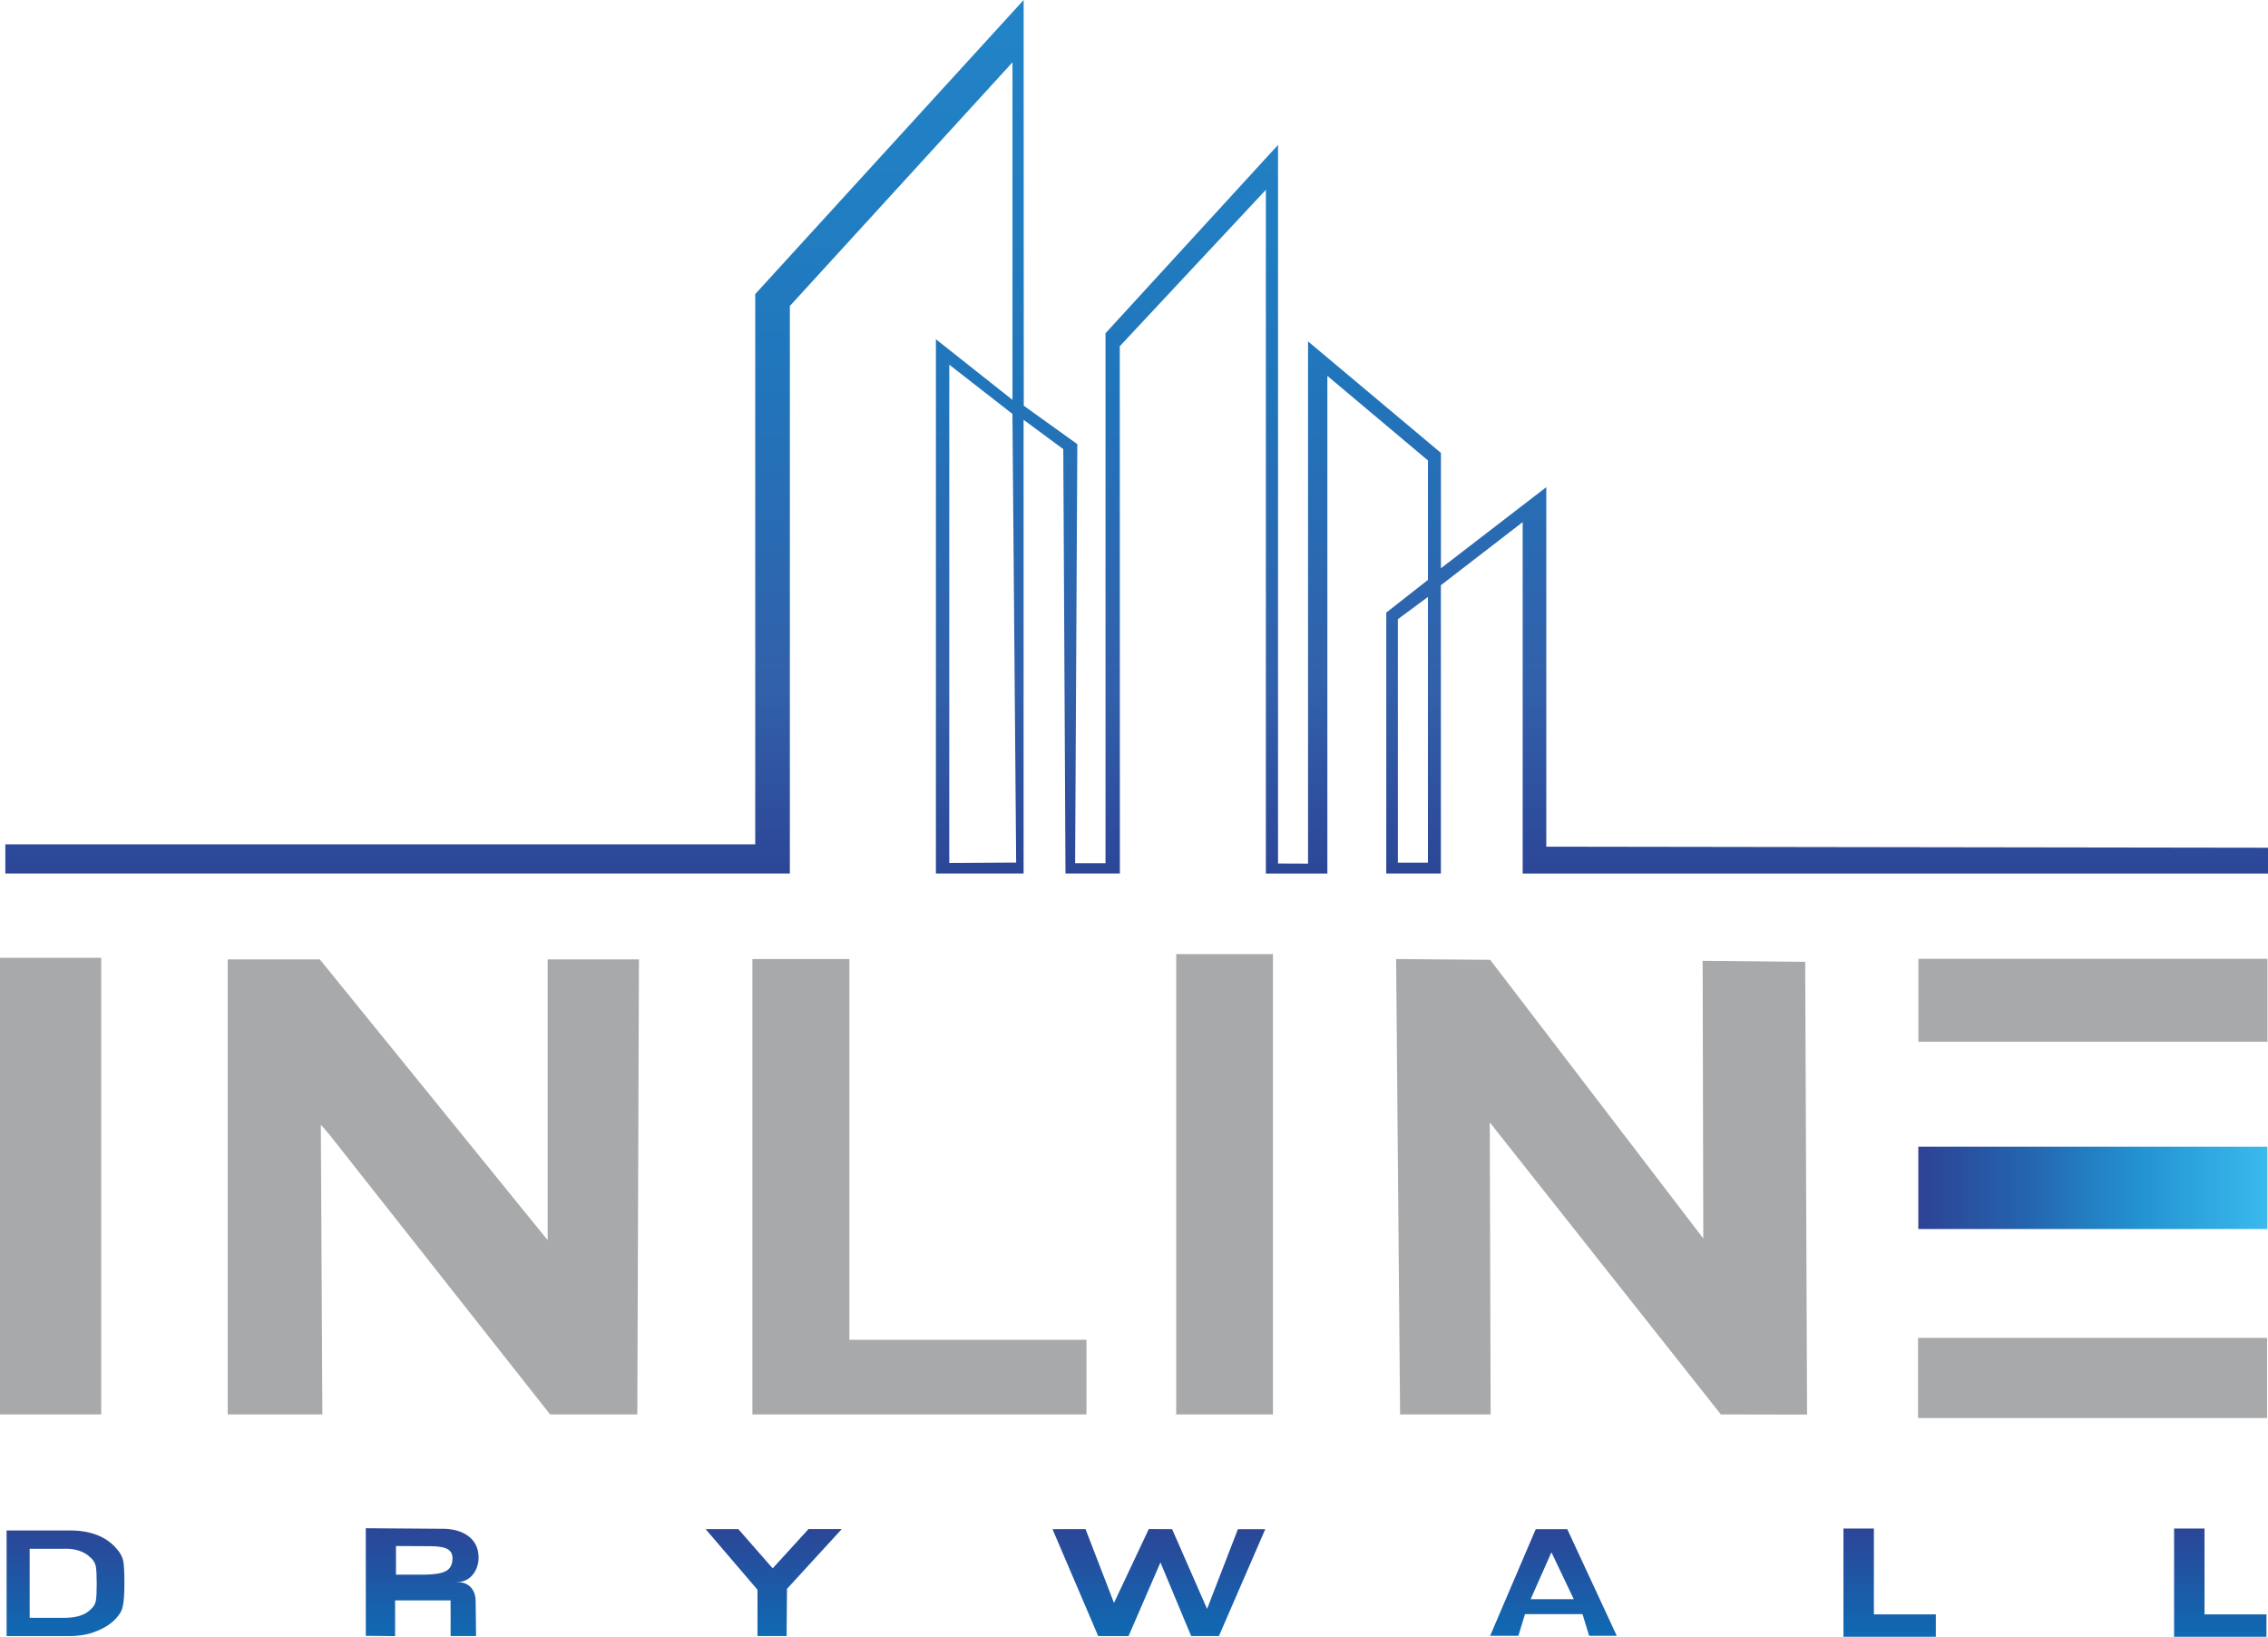 <svg xmlns="http://www.w3.org/2000/svg" xmlns:xlink="http://www.w3.org/1999/xlink" id="Capa_2" viewBox="0 0 411.99 297.25"><defs><style>.cls-1{fill:#a8a9ab;}.cls-2{fill:url(#Degradado_sin_nombre_116);}.cls-3{fill:url(#Degradado_sin_nombre_3-7);}.cls-4{fill:url(#Degradado_sin_nombre_3-3);}.cls-5{fill:url(#Degradado_sin_nombre_3-4);}.cls-6{fill:url(#Degradado_sin_nombre_3-5);}.cls-7{fill:url(#Degradado_sin_nombre_3-6);}.cls-8{fill:url(#Degradado_sin_nombre_3-2);}.cls-9{fill:url(#Degradado_sin_nombre_73);}.cls-10{fill:url(#Degradado_sin_nombre_3);}</style><linearGradient id="Degradado_sin_nombre_73" x1="411.88" y1="215.72" x2="348.47" y2="215.72" gradientTransform="translate(595.9 -164.45) rotate(90)" gradientUnits="userSpaceOnUse"><stop offset="0" stop-color="#3abaed"></stop><stop offset=".37" stop-color="#2392d1"></stop><stop offset=".69" stop-color="#2464ae"></stop><stop offset="1" stop-color="#2d4294"></stop></linearGradient><linearGradient id="Degradado_sin_nombre_3" x1="210.52" y1="297.13" x2="210.52" y2="277.69" gradientUnits="userSpaceOnUse"><stop offset="0" stop-color="#0f6ab3"></stop><stop offset="1" stop-color="#2c4697"></stop></linearGradient><linearGradient id="Degradado_sin_nombre_3-2" x1="140.54" y1="297.11" x2="140.54" y2="277.68" xlink:href="#Degradado_sin_nombre_3"></linearGradient><linearGradient id="Degradado_sin_nombre_3-3" x1="282.19" y1="297.07" x2="282.19" y2="277.71" xlink:href="#Degradado_sin_nombre_3"></linearGradient><linearGradient id="Degradado_sin_nombre_3-4" x1="343.26" y1="297.25" x2="343.26" y2="277.59" xlink:href="#Degradado_sin_nombre_3"></linearGradient><linearGradient id="Degradado_sin_nombre_3-5" x1="403.32" y1="297.25" x2="403.32" y2="277.59" xlink:href="#Degradado_sin_nombre_3"></linearGradient><linearGradient id="Degradado_sin_nombre_3-6" x1="11.9" y1="297.13" x2="11.9" y2="277.94" xlink:href="#Degradado_sin_nombre_3"></linearGradient><linearGradient id="Degradado_sin_nombre_3-7" x1="76.7" y1="297.12" x2="76.7" y2="277.54" xlink:href="#Degradado_sin_nombre_3"></linearGradient><linearGradient id="Degradado_sin_nombre_116" x1="206.47" y1="0" x2="206.47" y2="158.62" gradientUnits="userSpaceOnUse"><stop offset="0" stop-color="#2284c7"></stop><stop offset=".25" stop-color="#217dc1"></stop><stop offset=".44" stop-color="#2175bb"></stop><stop offset=".79" stop-color="#3260aa"></stop><stop offset="1" stop-color="#2c4697"></stop></linearGradient></defs><g id="Capa_1-2"><rect class="cls-1" y="173.95" width="18.39" height="82.92"></rect><rect class="cls-1" x="213.66" y="173.27" width="17.58" height="83.6"></rect><polygon class="cls-1" points="116.07 174.23 115.77 256.87 99.93 256.87 59.73 205.92 58.28 204.25 58.56 256.87 41.37 256.87 41.37 174.23 58.09 174.23 99.48 225.22 99.48 174.23 116.07 174.23"></polygon><polygon class="cls-1" points="327.92 174.68 328.26 256.9 312.6 256.87 270.62 203.83 270.78 256.87 254.33 256.87 253.61 174.17 270.69 174.31 309.41 224.92 309.29 174.49 327.92 174.68"></polygon><polygon class="cls-1" points="197.36 243.32 197.36 256.87 136.68 256.87 136.68 174.17 154.29 174.17 154.29 243.32 197.36 243.32"></polygon><rect class="cls-1" x="372.65" y="149.95" width="15.06" height="63.41" transform="translate(198.53 561.84) rotate(-90)"></rect><rect class="cls-1" x="372.85" y="218.55" width="14.56" height="63.41" transform="translate(129.87 630.38) rotate(-90)"></rect><rect class="cls-9" x="372.7" y="184.02" width="14.95" height="63.41" transform="translate(164.45 595.9) rotate(-90)"></rect><polygon class="cls-10" points="229.84 277.71 221.42 297.12 216.38 297.12 210.8 283.75 205 297.13 199.49 297.12 191.19 277.71 197.19 277.7 202.36 291.1 208.68 277.69 212.92 277.71 219.27 292.19 224.87 277.71 229.84 277.71"></polygon><path class="cls-8" d="m140.32,284.78h.08l6.47-7.09h6.04s-9.95,10.86-9.95,10.86l-.07,8.57h-5.29v-8.41s-9.42-11.01-9.42-11.01h5.94l6.21,7.09Z"></path><path class="cls-4" d="m284.7,277.71l8.99,19.36h-5.02l-1.2-3.93h-10.45l-1.2,3.93h-5.13l8.28-19.36h5.74Zm1.18,12.71l-4.02-8.44h-.07l-3.74,8.44h7.83Z"></path><path class="cls-5" d="m334.87,277.59h5.53v15.59h11.25v4.07h-16.78v-19.65Z"></path><path class="cls-6" d="m394.93,277.59h5.53v15.59h11.25v4.07h-16.78v-19.65Z"></path><path class="cls-7" d="m22.39,283.48c-.16-.78-.59-1.55-1.26-2.28-1.87-2.16-4.71-3.26-8.46-3.26H1.2v19.19h11.19c2.1,0,3.82-.31,5.26-.95,1.47-.6,2.58-1.33,3.41-2.25.27-.31.53-.64.78-.99.18-.3.34-.67.44-1.13.21-.8.32-2.24.32-4.27,0-1.91-.07-3.27-.21-4.06Zm-5.86,8.74c-.98,1.05-2.59,1.59-4.83,1.59h-6.31v-12.54h6.31c.07-.01.12-.01.2-.01,1.9,0,3.41.52,4.48,1.55.53.42.87.97,1.03,1.65.11.77.16,1.65.16,3.18s-.05,2.44-.16,3.09c-.12.59-.41,1.09-.87,1.49Z"></path><path class="cls-3" d="m83.19,287.34s-.51-.05-.51-.05c2.63.26,4.29-2.03,4.26-4.49-.04-3.58-3.08-5.11-6.33-5.16-.09,0-.17,0-.26,0l-13.9-.1v19.54l5.32.05v-6.48h10.08c.02.59,0,6.47,0,6.47h4.63s-.08-6.39-.08-6.4c-.03-1.96-1.19-3.39-3.21-3.38Zm-2.11-2.06c-.74.45-2.32.68-3.69.68h-5.46v-5.19l5.78.03c2.91-.03,4.49.38,4.49,2.21,0,1.07-.38,1.82-1.12,2.27Z"></path><path class="cls-2" d="m280.89,153.74v-65.27l-19.14,14.73v-20.95l-24.14-20.25v94.84l-5.45-.02V26.32l-31.34,34.2v96.24h-5.52l.4-76.1-9.73-6.98-.02-73.68-48.76,53.41v99.93s-136.22,0-136.22,0v5.29h142.51V55.57l40.44-44.25v61.3l-13.91-11.01v97.02h15.93v-82.39l7.21,5.33.4,77.06h9.88l-.02-95.75,26.54-28.41v124.17h11.17v-90.38s18.27,15.36,18.27,15.36v21.7l-7.57,5.93v47.38h9.92v-52.35l14.86-11.46v63.82h135.39v-4.69l-131.1-.19Zm-96.3,2.91l-12.15.07v-90.49l11.47,8.94.68,81.49Zm74.8.02h-5.46v-44.22l5.46-4.04v48.27Z"></path></g></svg>